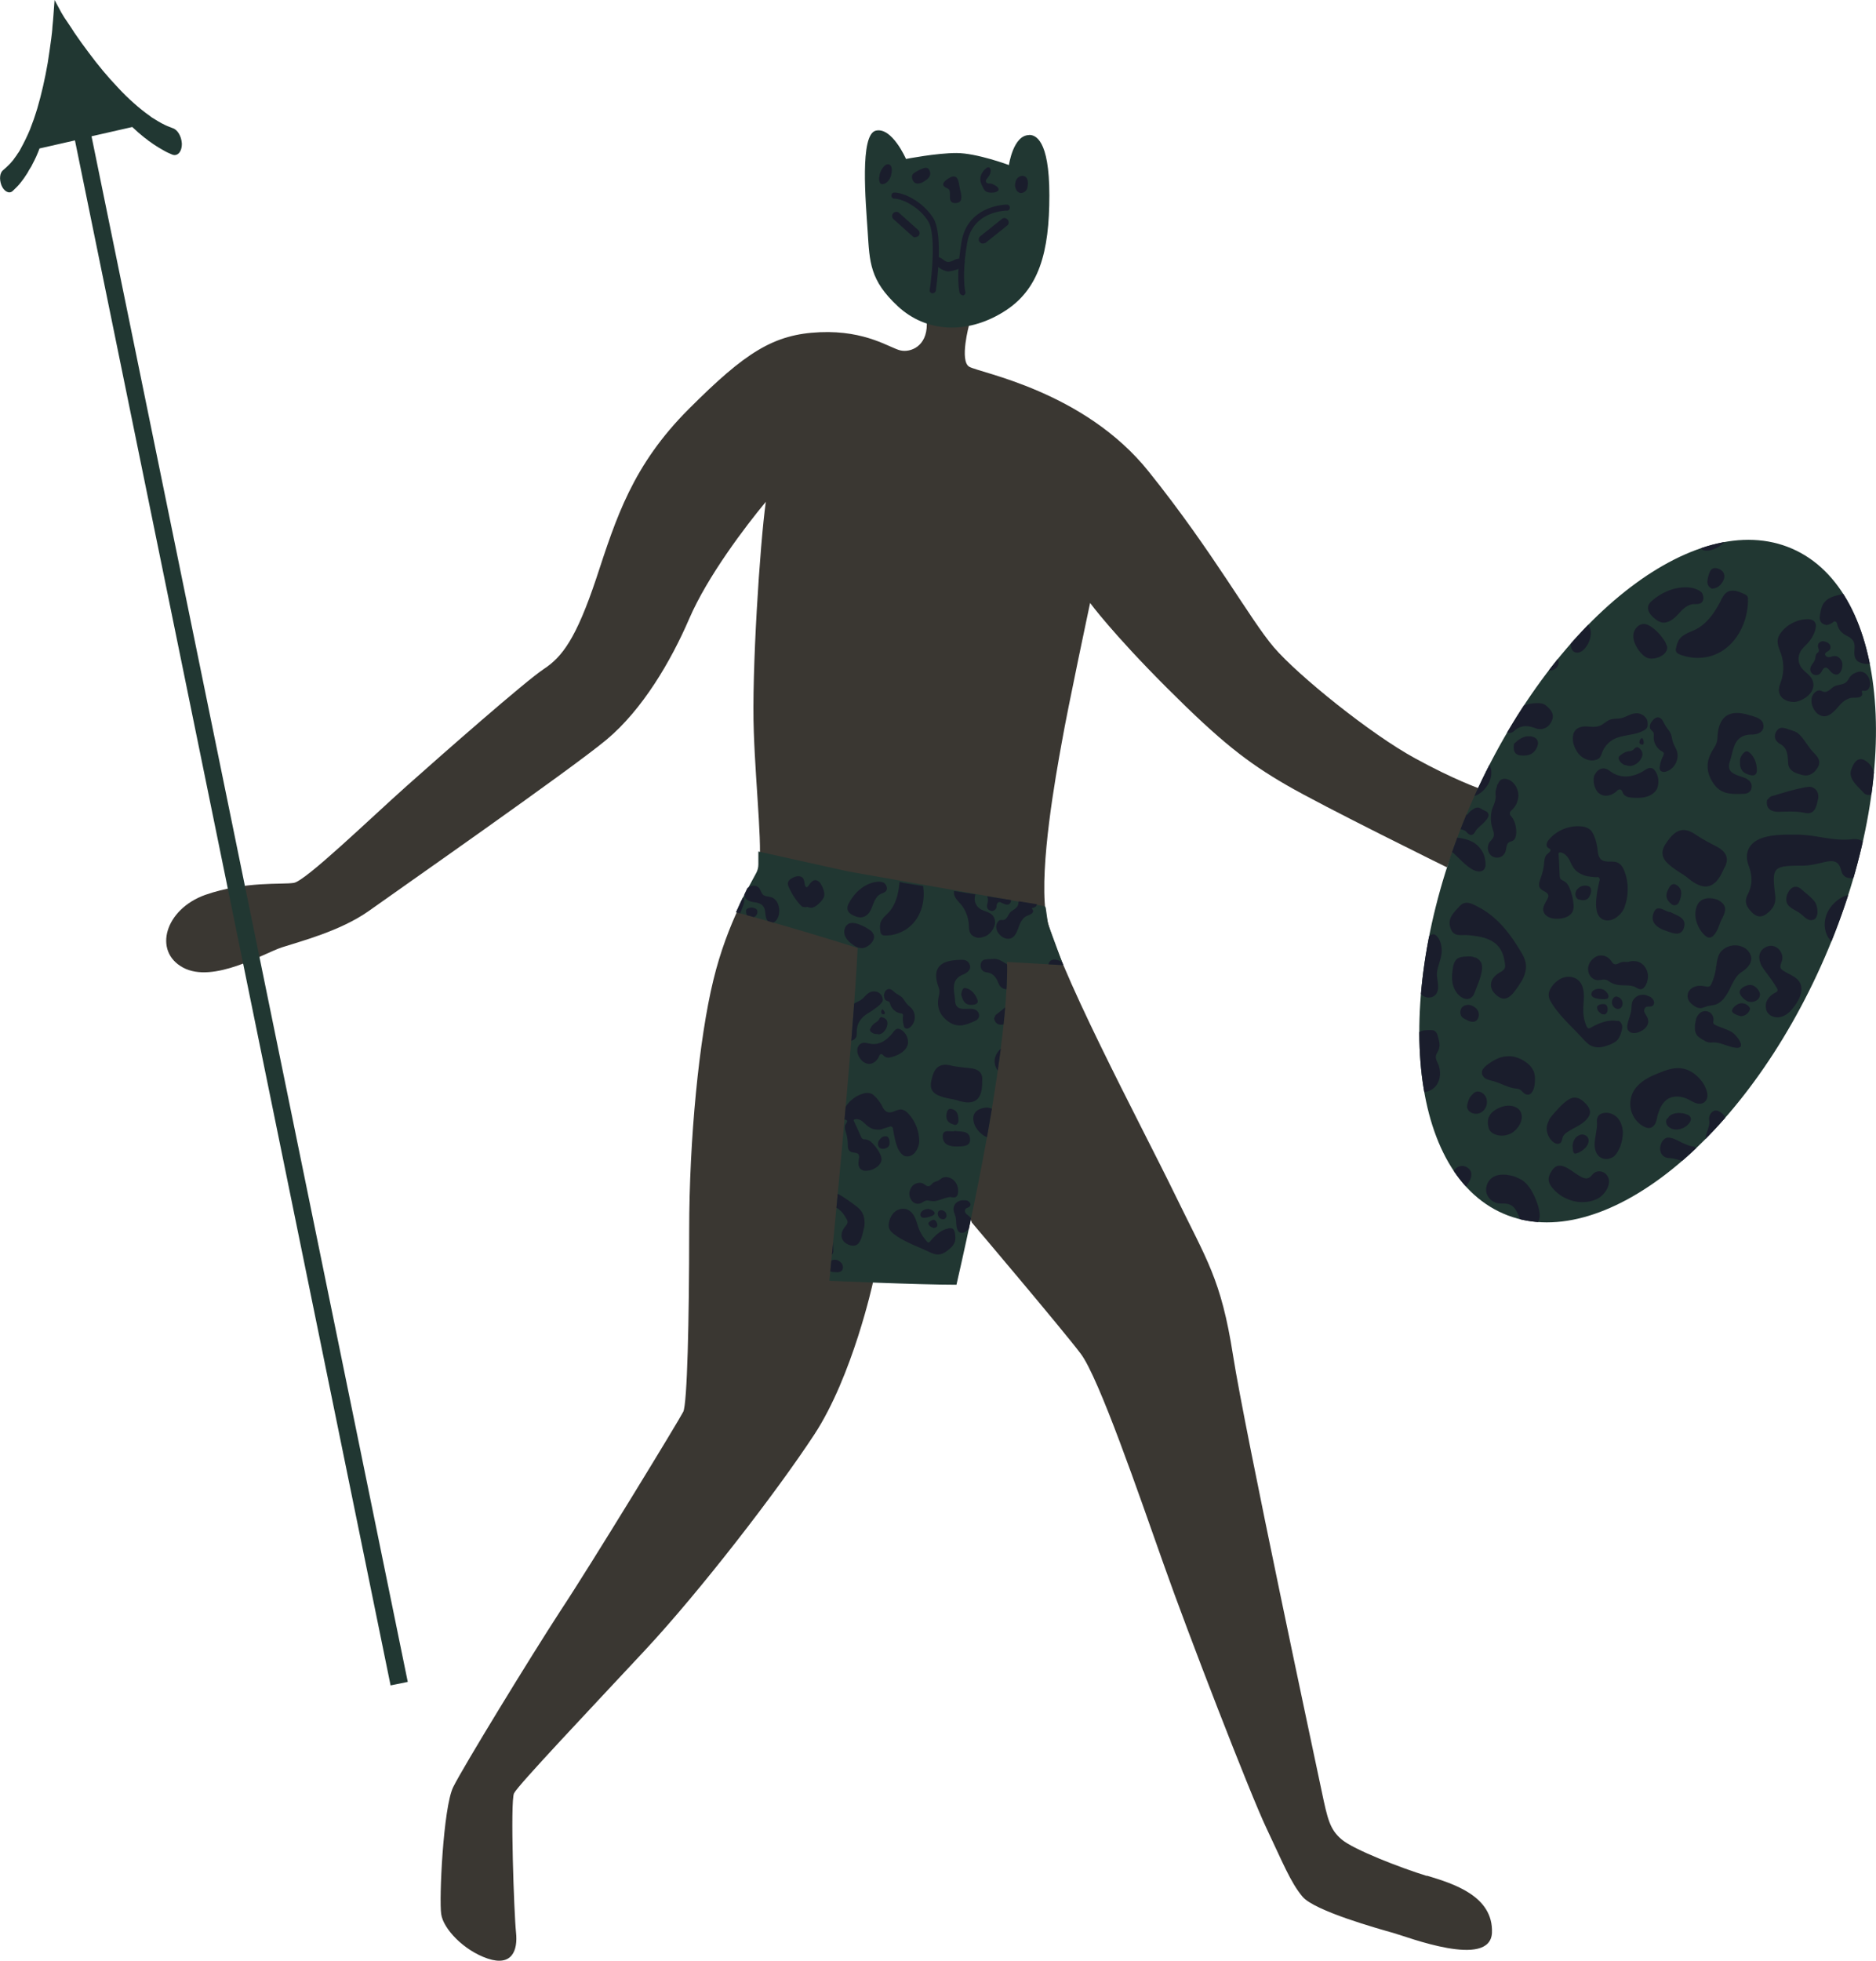 <?xml version="1.0" encoding="UTF-8"?> <svg xmlns="http://www.w3.org/2000/svg" id="_Слой_1" data-name="Слой 1" viewBox="0 0 123.39 128.93"><defs><clipPath id="clippath"><path d="M117.87 36.07c-6.42-2.79-15.88 4.73-21.13 16.8s-4.29 24.12 2.13 26.91 15.88-4.73 21.13-16.8 4.29-24.12-2.13-26.91" class="cls-2"></path></clipPath><clipPath id="clippath-1"><path d="M48.41 59.97s3.37.89 8 2.35c-.26 5.83-1.86 21.88-1.86 21.88s5.83.26 8.36.26c3.71-16.18 3.32-21.22 3.32-21.22l3.7.21-1.31-3.94-9.15-1.46-9.15-2.12-1.07 2.25z" class="cls-2"></path></clipPath><style>.cls-2{fill:none}.cls-2,.cls-4,.cls-5{stroke-width:0}.cls-4{fill:#1a1d2c}.cls-5{fill:#213732}</style></defs><path d="M93.83 123.32c-1.72-.53-4.78-1.72-5.57-2.38s-.94-1.33-1.33-3.19-5.04-23.6-5.83-28.65c-.79-5.04-1.72-6.24-3.84-10.61s-8.1-15.52-8.49-18.56c-.39-3.06.66-8.89 1.07-11.14.39-2.25 1.86-9.15 1.86-9.15s1.46 1.99 5.04 5.57 5.31 4.91 7.82 6.37 10.61 5.44 10.61 5.44l1.41-3.5-.03-.02.76-1.66s-1.69-.59-4.24-1.99c-2.92-1.59-7.69-5.44-9.28-7.29-1.59-1.86-3.97-6.24-8.23-11.55-4.24-5.31-11.14-6.5-11.81-6.9-.66-.39 0-2.79 0-2.79l-.38-.21-2.46-.33.05.54c0 1.46-1.07 1.86-1.72 1.72-.66-.13-2.25-1.33-5.31-1.2s-4.91 1.33-8.62 5.04-4.78 7.16-6.09 11.14c-1.33 3.98-2.25 5.17-3.45 5.96s-6.64 5.57-9.02 7.69-6.64 6.24-7.42 6.37c-.79.13-3.19-.13-5.83.79-2.64.94-3.45 3.71-1.46 4.78s5.31-.94 6.5-1.33c1.2-.39 3.84-1.07 5.7-2.38 1.86-1.33 13.26-9.28 15.65-11.27 2.38-1.99 4.24-5.17 5.44-7.95 1.2-2.79 3.71-6.09 5.04-7.69-.39 2.79-.94 11.27-.79 15.13.13 3.84.66 8.36.26 9.15-.39.79-1.99 3.32-2.92 7.16-.94 3.84-1.59 10.48-1.59 16.44s-.13 11.4-.39 11.94c-.26.53-6.09 10.09-8.1 13.12-1.99 3.06-6.37 10.22-7.03 11.55s-.94 7.42-.79 8.36c.13.94 1.46 2.38 3.06 2.92 1.59.53 1.99-.53 1.86-1.72-.13-1.2-.39-8.62-.13-9.15s5.04-5.57 8.62-9.41 8.62-10.35 11.14-14.19c2.51-3.84 3.84-9.95 3.84-9.95l1.53-18.46 4.98 14.49s5.96 7.03 7.16 8.62 3.84 9.28 5.44 13.8c1.59 4.52 5.7 15.13 6.77 17.38s1.59 3.58 2.38 4.52 5.04 2.12 5.96 2.38c.94.26 6.37 2.38 6.5 0 .1-2.43-2.55-3.24-4.27-3.76" style="stroke-width:0;fill:#3a3732"></path><path d="M48.41 59.97s3.37.89 8 2.35c-.26 5.83-1.86 21.88-1.86 21.88s5.83.26 8.36.26c3.71-16.18 3.32-21.22 3.32-21.22l3.7.21-1-2.71-.15-1.07s-.05-.1-.1-.1l-12.89-2.28-5.91-1.31v.85c0 .2-.05.38-.13.54l-1.02 1.89-.31.71ZM67.69 8.87c.39 0 1.33.26 1.33 3.97s-.66 6.24-3.06 7.69c-2.38 1.46-5.04 1.33-6.9-.39s-1.86-2.92-1.99-4.91-.53-6.37.53-6.64c1.07-.26 1.99 1.86 1.99 1.86s1.99-.39 3.32-.39 3.45.79 3.45.79.28-1.97 1.33-1.97" class="cls-5"></path><path d="M63.32 19.41c-.08 0-.16-.07-.2-.15-.02-.05-.26-1.13.13-3.4.43-2.4 2.96-2.41 2.97-2.41.12 0 .2.08.2.2s-.08.2-.2.2c-.1 0-2.23.03-2.6 2.09-.38 2.17-.13 3.22-.13 3.24.03.1-.03.21-.15.25 0-.02-.02 0-.03 0M61.34 19.28h-.03a.19.19 0 0 1-.16-.23c.15-.97.41-3.7-.1-4.5-.62-1-1.76-1.49-2.22-1.49-.11 0-.2-.08-.2-.2s.08-.2.2-.2c.62 0 1.87.59 2.56 1.69.69 1.12.18 4.63.16 4.78-.03.07-.12.15-.21.15" class="cls-4"></path><path d="M117.87 36.07c-6.42-2.79-15.88 4.73-21.13 16.8s-4.29 24.12 2.13 26.91 15.88-4.73 21.13-16.8 4.29-24.12-2.13-26.91M.2 11.19c.16-.13.31-.28.46-.43l.2-.23.18-.25c.07-.08.11-.18.18-.26l.08-.13s.05-.1.08-.15c.21-.38.41-.79.59-1.22.08-.21.16-.44.25-.67.08-.23.15-.46.23-.71.28-.95.51-1.97.69-3.01.08-.53.16-1.05.23-1.59.03-.26.07-.54.08-.8.03-.26.05-.54.07-.8L3.59 0l.44.82c.13.23.28.46.43.67.15.23.3.44.44.67.3.44.61.87.92 1.28.62.84 1.28 1.63 1.95 2.33.33.36.67.69 1.02 1s.69.59 1.05.84c.05.03.08.07.13.1l.13.08.26.16.26.15.26.13c.16.08.33.13.49.2.31.1.56.53.59.99.02.54-.28.89-.64.74-.2-.08-.41-.18-.61-.3l-.31-.18-.31-.2c-.1-.07-.2-.15-.3-.21l-.15-.12s-.1-.08-.15-.11c-.26-.21-.53-.44-.79-.69l-2.68.61 20.8 101.61-1.13.23L4.93 9.23l-2.33.53c-.13.35-.28.69-.46 1.02-.03.05-.05.11-.08.16l-.1.16c-.07.1-.11.21-.18.31l-.2.3-.21.28c-.16.21-.35.39-.54.57-.23.21-.58.02-.74-.39-.15-.41-.1-.82.12-.99" class="cls-5"></path><g style="clip-path:url(#clippath)"><path d="M97.37 49.79a1.2 1.2 0 0 0-1.03.11c-.3.2-.49.53-.79.72-.28.18-.61.25-.92.38-.41.2-.76.54-.92.97s-.16.92 0 1.33c.07.16.16.31.31.39s.36.03.44-.12c.08-.2-.1-.48.07-.62.13-.11.33-.02.49-.08.21-.08.23-.36.23-.59 0-.03 0-.08.02-.12.07-.13.26-.05.38.03.38.23.85.3 1.28.16.89-.26 1.59-1.56.85-2.32-.12-.11-.26-.2-.41-.26M105.05 57.65c.11 0 .2.11.16.23-.1.41-.3 1.33-.21 1.86.03.23.1.46.28.61.23.21.61.2.89.05s.56-.44.67-.74c.11-.31.2-.66.21-1 .03-.46-.03-.94-.2-1.36-.08-.23-.2-.46-.43-.58-.43-.21-1.07.15-1.28-.49-.03-.08-.03-.16-.05-.25-.03-.35-.1-.67-.23-1-.07-.16-.15-.33-.28-.44-.16-.13-.38-.2-.57-.21-.8-.08-1.64.26-2.15.89-.11.13-.2.35-.08.48.07.07.16.08.2.16.03.11-.12.2-.2.28-.2.16-.2.44-.23.69-.03.3-.1.57-.2.85-.08.23-.2.51-.05.71s.51.25.54.49c0 .08-.03.16-.07.23-.13.26-.33.53-.25.8.05.18.18.31.36.39.16.08.34.1.53.1.41 0 .87-.13 1.03-.49.07-.16.07-.33.05-.51q-.045-.465-.21-.9c-.08-.23-.2-.46-.41-.57-.07-.05-.16-.07-.21-.13-.07-.08-.08-.2-.08-.3-.02-.44-.03-.89-.07-1.33 0-.03 0-.07.02-.1s.07-.03.1-.03c.25.03.43.23.56.43.11.21.2.44.35.64.2.25.49.39.79.48.25.05.49.07.72.08M106.39 67.13s-.07-.02-.1-.02c-.57-.07-1.13.15-1.64.44-.05.03-.12.07-.18.05-.05-.02-.08-.08-.12-.13-.15-.36-.23-.76-.21-1.15 0-.33.05-.64.03-.97s-.1-.66-.34-.89c-.25-.23-.62-.3-.97-.2-.33.1-.61.33-.8.61-.11.16-.2.35-.2.54s.1.38.2.54c.53.85 1.31 1.53 1.99 2.27.21.23.43.48.71.57.33.12.67.05 1-.07.23-.08.46-.18.62-.35.16-.18.25-.46.3-.69.03-.15.03-.31-.07-.43-.02-.08-.11-.12-.21-.15M98.47 51.67c-.05.12-.08.25-.1.36-.02.15.02.3 0 .44-.02.21-.11.43-.2.64-.15.44-.15.92 0 1.36.05.16.11.33.08.49s-.18.28-.28.41c-.18.28-.13.69.13.89a.6.6 0 0 0 .53.1c.18-.05.33-.2.39-.38.07-.2.05-.46.21-.59.07-.05.15-.07.23-.1.28-.11.28-.53.26-.79-.03-.3-.13-.59-.31-.82-.05-.05-.1-.11-.1-.18-.02-.12.08-.21.18-.3.25-.25.38-.59.38-.94-.02-.34-.18-.69-.46-.9-.21-.15-.51-.23-.72-.07-.08.07-.13.15-.16.25-.02 0-.05.05-.07.11M100.71 42.62s-.02-.03-.02-.05c0-.05.03-.08.07-.11.16-.18.2-.44.3-.67.13-.31.35-.59.59-.84.23-.25.51-.49.51-.84s-.35-.62-.69-.62c-.34.02-.66.28-.77.59-.1.23-.1.51-.26.72-.18.25-.49.31-.76.46-.2.12-.36.3-.46.51-.08.21-.1.46 0 .67.11.25.34.41.43.67.08.28-.05.62.13.85.15.18.41.2.64.15s.44-.16.67-.18c.16 0 .33.03.49.08.16.03.33.08.49.05.2-.03.39-.18.43-.39a.5.5 0 0 0-.21-.54c-.16-.11-.36-.11-.56-.13-.34-.03-.72-.1-.99-.35zM118.48 65.14a.88.88 0 0 0-.16-.64c-.25-.33-.69-.46-1.03-.69a.6.6 0 0 1-.15-.13c-.1-.16.02-.36.07-.54.1-.39-.16-.84-.56-.94-.39-.1-.84.18-.92.57-.05.23.02.49.13.71.12.21.26.39.41.59.21.28.41.57.59.87.05.07.08.16.03.23-.02.03-.07.07-.11.08-.23.12-.44.3-.56.53-.11.23-.11.53.02.76.16.26.51.38.8.33.3-.05.58-.23.77-.46.3-.34.62-.8.67-1.26M112.88 63.5c-.02.08-.02.16-.03.25-.05.31-.15.62-.28.92-.03.05-.05.12-.1.15-.1.07-.23.05-.34.02-.25-.05-.49-.05-.72.05s-.41.31-.41.56c-.02.25.15.48.35.62.16.13.36.23.56.2.11-.02.23-.07.33-.1.2-.07.41-.07.61-.13.44-.16.71-.61.92-1.02.21-.43.41-.89.8-1.13.44-.28.85-.77.46-1.31-.18-.26-.51-.41-.84-.43-.41-.02-.84.16-1.07.51-.15.26-.2.56-.23.85M105.36 38.48s.02.02.03.02c.13.07.23.18.38.21.11.03.23.02.34-.02.28-.08.71-.23.89-.49.2-.26.2-.74.13-1.05-.03-.16-.08-.33-.23-.41-.25-.15-.54.02-.77.18-.05.03-.12.07-.16.03-.05-.03-.05-.08-.05-.13 0-.21.11-.44.07-.66-.08-.3-.46-.39-.77-.36-.18.02-.36.07-.46.2-.08.11-.1.28-.08.43.02.54.13 1.08.31 1.59.03.12.08.21.16.3.05.08.13.12.21.16M107.16 63.22s-.08.02-.13.02c-.13 0-.25-.02-.38.02-.15.03-.3.16-.44.13-.15-.03-.21-.2-.31-.31a.8.8 0 0 0-.76-.25c-.26.07-.49.28-.61.53-.1.21-.1.48 0 .69s.31.38.56.39c.16 0 .35-.07.51-.03.15.03.28.15.41.21.3.16.62.15.95.16.16 0 .33.02.49.07s.33.21.51.18c.21-.05.35-.36.39-.54.07-.25.05-.54-.07-.77-.13-.3-.44-.53-.77-.53-.12-.02-.23 0-.36.03M97.7 56.9c.03-.26-.05-.59-.13-.77-.13-.3-.36-.56-.64-.74-.28-.16-.59-.25-.92-.3-.16-.02-.34-.03-.48-.13-.12-.08-.2-.21-.28-.35-.08-.13-.18-.26-.28-.38-.08-.1-.18-.2-.31-.21-.12-.02-.25.05-.33.13-.18.18-.2.48-.11.71.08.23.26.43.48.57.2.15.43.28.62.43.54.39.94.97 1.53 1.3.13.07.28.13.43.13.28 0 .39-.16.43-.39M119.17 45.42a.82.82 0 0 0-.03-.84c-.18-.28-.49-.44-.67-.71a.97.97 0 0 1-.08-.97c.13-.28.38-.46.57-.69s.35-.49.43-.79c.05-.18.08-.38-.03-.53-.11-.16-.36-.2-.56-.18-.61.03-1.2.33-1.59.79-.13.16-.26.35-.28.56-.05.31.11.62.21.92.2.57.2 1.2.02 1.76-.08.23-.18.48-.15.72.03.23.18.43.38.54s.43.15.64.15c.43-.05.94-.35 1.15-.74M120.58 40.88c.1-.07.23 0 .25.12.05.25.18.48.39.64.23.18.56.26.69.53.18.35-.07.82.16 1.17.13.2.36.26.59.3.31.03.79-.03.89-.39.1-.38.05-.8-.11-1.15-.2-.41-.58-.72-1-.87-.07-.02-.15-.05-.16-.12-.02-.03 0-.07.02-.1.08-.25.21-.48.31-.72.1-.25.16-.51.08-.76-.11-.3-.43-.48-.74-.53s-.64.03-.95.1c-.34.08-.72.18-.97.46-.2.21-.26.51-.31.79-.05.25-.07.53.2.67.07.03.15.07.23.07.16-.03.31-.1.44-.2M92.86 68.72c-.08.23-.13.48-.1.72.03.2.11.38.08.57-.03.25-.23.43-.35.66-.15.28-.15.66.07.89.16.18.43.23.67.25.28.02.57 0 .84-.13.64-.3.77-1.1.53-1.71-.07-.16-.18-.35-.16-.53.02-.16.15-.31.2-.48.1-.28 0-.59-.08-.87a.5.5 0 0 0-.18-.3c-.08-.07-.2-.07-.31-.07-.25 0-.51 0-.72.13-.2.13-.3.34-.38.56-.03.1-.07.2-.1.3M105.23 49.79c.07-.1.1-.21.15-.33.15-.38.44-.71.82-.89.33-.16.72-.21 1.08-.28.25-.05.49-.1.72-.21.1-.05.25-.12.3-.2.07-.08.08-.21.07-.33 0-.15-.05-.3-.15-.39-.16-.2-.43-.3-.69-.26-.31.03-.59.25-.9.31-.21.05-.44.02-.66.08-.3.08-.51.35-.8.44-.25.08-.51.05-.76.03s-.53.02-.72.18c-.26.21-.28.61-.2.94.08.31.25.61.48.82.25.21.57.33.89.28.1-.02.2-.05.26-.1.08-.03.1-.07.11-.1M111.5 67.28c-.02.08-.02.18-.02.26 0 .12 0 .25.05.35.08.25.33.39.56.51.1.07.21.12.33.13.1.02.2 0 .3 0 .49 0 .95.3 1.45.35.77.08.03-.85-.25-1.02-.33-.2-.72-.3-1.07-.46-.07-.03-.13-.07-.15-.13-.03-.07 0-.13 0-.2a.57.57 0 0 0-.21-.49.56.56 0 0 0-.53-.07c-.18.07-.31.25-.39.43-.03.11-.05.23-.07.34M104.47 42.28c.1-.2.15-.41.16-.61a.9.9 0 0 0-.28-.72c-.18-.16-.44-.23-.56-.44-.11-.21-.03-.49-.13-.71-.1-.23-.38-.35-.62-.35-.2 0-.38.07-.53.2-.13.13-.21.33-.18.53.05.26.3.44.53.59s.49.3.58.56c.07.18.03.36-.02.54s-.1.36-.1.54.08.38.25.46c.15.07.34.03.48-.07.18-.13.31-.31.43-.53M93.74 87.4c.12-.07.23-.13.35-.21.33-.25.59-.57.72-.97.07-.18.1-.35.08-.54-.03-.2-.1-.38-.18-.56-.13-.3-.26-.62-.21-.95.07-.38.41-.67.48-1.05.05-.3-.08-.59-.3-.8-.21-.21-.48-.35-.76-.44-.15-.05-.3-.08-.44-.07-.25.03-.43.23-.57.41-.11.13-.23.26-.26.43-.03.13 0 .28.03.43.13.43.35.82.48 1.23.1.3.15.61.03.89-.15.38-.54.61-.84.89-.21.21-.39.49-.46.79-.05.21-.03.44.1.61.18.23.53.25.82.2.33-.02.64-.12.94-.26M104.88 50.94c-.07.16-.07.36-.05.53.05.31.2.64.48.77.33.16.74.03 1-.21.07-.07.15-.15.25-.13.11.02.16.18.21.28.11.2.38.25.61.26.3.02.59.02.87-.05.33-.08.66-.3.77-.62.1-.33.07-.72-.11-1.02-.08-.13-.18-.25-.33-.26-.15-.02-.28.07-.41.15-.31.2-.66.35-1.02.39-.36.05-.74-.02-1.05-.2-.2-.12-.36-.28-.57-.31-.23-.03-.46.11-.57.31-.03.02-.05.07-.07.11M122.49 45.4s.1.02.13.02c.05 0 .11-.02.16-.03.1-.05.16-.15.2-.26.05-.23 0-.48-.12-.67-.16-.26-.46-.38-.74-.26-.16.05-.34.16-.44.3-.1.13-.16.3-.31.39-.21.13-.48.12-.71.23-.2.1-.36.33-.57.36-.26.05-.35-.21-.64-.02-.77.51.07 2.15.99 1.46.51-.38.62-.82 1.23-1.02.2-.07.61.03.76-.15.05-.05.07-.12.05-.18-.02-.05-.03-.1 0-.15 0-.02.02-.02.02-.02M96.49 53.56c-.21-.1-.46-.2-.69-.1-.13.07-.23.18-.28.33-.07.18-.08.41.07.56.2.2.56.11.79.28.13.1.21.26.38.26.08 0 .15-.05.2-.11.05-.07.08-.13.13-.2.16-.26 1.12-.84.72-1.2-.1-.08-.23-.11-.34-.18a.6.6 0 0 0-.26-.11c-.08 0-.15.02-.21.05-.2.1-.38.25-.49.43M108.33 65.44a.9.9 0 0 0-.43-.03c-.23.05-.44.21-.53.43-.07.18-.05.39-.08.59-.05.33-.2.62-.25.95-.02.13-.02.28.07.38.12.16.36.18.57.13.44-.12.9-.51.67-1-.05-.11-.13-.21-.18-.33-.05-.11-.03-.26.07-.34.11-.08.3-.02.43-.08.1-.05.15-.2.11-.31-.03-.12-.11-.2-.21-.28-.08-.03-.16-.08-.25-.1M108.56 47.57c-.05.13-.07.3.02.39.05.07.13.12.16.18.05.08.03.2.03.3-.02.38.2.76.53.95.05.03.11.07.13.11.02.07-.02.11-.03.18-.11.21-.2.46-.23.71-.02.08-.02.18.03.25.08.11.25.13.39.08.54-.16.87-.79.71-1.33-.07-.21-.2-.39-.26-.59-.07-.18-.07-.38-.15-.56-.1-.23-.28-.39-.39-.61-.1-.16-.16-.36-.33-.44a.31.31 0 0 0-.31.03c-.1.05-.16.15-.23.23-.03.05-.05.08-.07.12" class="cls-4"></path><path d="M119.6 42.34s-.03.08-.03.12c0 .13.1.26.05.38-.03.05-.1.08-.13.13-.08.1-.08.25-.11.38-.07.21-.28.38-.31.61-.02.16.08.33.23.39.15.07.35.02.44-.1.07-.07.1-.16.15-.23.05-.08.13-.15.23-.13.07.02.11.07.16.11.1.12.2.25.34.31.44.21.62-.46.54-.77-.07-.23-.28-.43-.51-.41-.11 0-.23.07-.36.07-.12 0-.26-.08-.25-.2.02-.13.18-.16.28-.26s.1-.25.03-.36a.48.48 0 0 0-.33-.2c-.16-.07-.36.02-.43.16M115.13 65.87h.1c.44-.05.69-.43.41-.79-.1-.15-.25-.28-.41-.31-.18-.05-.36.02-.53.1-.13.08-.28.2-.28.36 0 .1.07.18.11.26.15.18.36.36.59.38M106.93 50.3c.11.03.23.07.34.05a.85.85 0 0 0 .39-.16c.23-.18.46-.49.33-.79-.03-.08-.1-.15-.16-.21-.05-.03-.1-.07-.15-.07s-.11.03-.15.07c-.05.03-.08.08-.13.12-.12.08-.25.07-.38.1-.18.05-.33.15-.46.26-.03.02-.07.05-.08.08-.03.05-.02.11 0 .18.07.16.2.28.35.35.02 0 .05.02.1.03M91.02 70.47s-.1-.03-.15-.05c-.15-.03-.33.03-.38.16-.03.1-.02.2.05.28.05.08.13.15.21.21.21.18.43.36.57.61.05.08.1.16.2.2.07.02.13-.02.18-.05.16-.12.39-.38.26-.59-.05-.08-.12-.13-.18-.18-.16-.13-.35-.28-.51-.41-.08-.07-.16-.13-.26-.18M102.65 41.21l-.1-.07a.9.9 0 0 0-.31-.08c-.08 0-.16 0-.21.05-.03.03-.05.07-.07.12-.05.13-.07.28-.05.43 0 .05.02.08.03.11.03.05.08.08.13.1.12.05.25.07.38.03.23-.05.43-.28.33-.53a.34.34 0 0 0-.13-.16M105.46 65.06a.74.74 0 0 0-.51-.02c-.08.03-.15.07-.21.13a.33.33 0 0 0-.07.23c.03.13.18.2.31.23.2.05.41.07.61.05.41-.03.12-.49-.08-.59 0-.02-.03-.02-.05-.03M114.49 66.8c.28.02.59-.23.61-.49 0-.03-.02-.07-.03-.08a.6.6 0 0 0-.87-.15c-.02.02-.05.03-.07.05-.3.28-.28.43.1.59.08.03.18.07.26.08M106.06 65.7s-.02.05-.02.07c-.03.11-.02.25.05.36.07.1.16.18.3.2.28.02.39-.3.3-.53a.44.44 0 0 0-.25-.25c-.07-.03-.15-.05-.21-.02-.08.03-.13.1-.16.16M92.1 67.89c.07.02.15.03.21.02.15-.05.21-.2.2-.35a.27.27 0 0 0-.1-.15c-.07-.03-.15-.03-.23-.03-.07 0-.13-.02-.2-.03-.03-.02-.08-.02-.12-.02-.07.02-.1.1-.1.16 0 .18.13.33.3.39.02-.02.03 0 .03 0M101.97 42.1s-.03-.02-.03-.03c-.12-.07-.26-.07-.41-.05-.03 0-.08.02-.12.03-.03.02-.05.05-.05.08-.03.08-.05.15-.05.23s.03.16.1.21c.1.07.23.05.35.02.11-.03.31-.08.35-.2.02-.11-.05-.23-.13-.3M105.37 66.67s.1.02.15.02c.21-.03.25-.31.2-.48a.5.5 0 0 0-.08-.15c-.07-.05-.15-.05-.23-.05s-.15.02-.23.05c-.03.02-.07.03-.1.07-.05.05-.03.13-.02.2.03.13.13.23.25.3 0 .03.03.03.07.05M103.99 58.28c-.07.02-.11.05-.16.1-.1.08-.18.18-.2.31-.03.11 0 .26.08.35.05.07.13.1.21.11.12.03.25.05.38 0a.42.42 0 0 0 .26-.26c.07-.13.12-.28.08-.43 0-.05-.02-.08-.05-.12-.03-.05-.1-.08-.16-.1a.83.83 0 0 0-.44.03M102.52 42.34s-.02 0 0 0c-.03.03-.03.05-.05.07-.02.07-.02.15-.02.21 0 .02 0 .03.02.05s.03.02.05.03c.05.02.1.02.15.02.15-.03.18-.21.15-.35 0-.02-.02-.05-.03-.05-.02-.02-.05-.02-.07-.02-.05 0-.1.02-.15.02-.03 0-.05 0-.05.02M108.03 48.54c-.08-.1-.39.36-.03.41.18.03.11-.31.03-.41M95.31 47.47c.46-.33.87-.59 1.36-.85.35-.18.66-.43.64-.85-.02-.8-1.22-1.54-1.95-1.49-.38.03-.82.39-.61.8.18.35.92.41.82.9-.08.44-.77.43-.99.8-.28.56.28.74.72.69M122.8 56.96c.39-.99-.05-1.91-.97-1.79-1.25.15-2.41-.3-3.63-.3-.71 0-1.41-.02-2.1.16-1 .25-1.43.99-1.08 1.89.25.69.25 1.26-.07 1.89-.25.48-.07.82.28 1.17.3.3.59.36.94.11.43-.3.66-.69.59-1.23-.23-1.87-.15-1.95 1.79-1.95.43 0 .87-.1 1.3-.2.56-.13 1.07-.25 1.25.51.13.51.49.54.92.51.44-.07.66-.36.79-.77M91.26 40.42c-.3-.1-.69-.2-.97.07-.31.3-.16.64.05.97.33.51.48 1.07.31 1.69-.1.38-.05.69.38.87.39.16.66.1.97-.18 1.25-1.13.95-2.71-.74-3.42M100.1 64.47c.43-.8.28-1.31 0-1.79-.72-1.22-1.54-2.35-2.84-3.04-.44-.23-.89-.51-1.3-.02-.35.39-.77.76-.56 1.38.21.64.69.43 1.18.48 1.05.1 2.14.3 2.37 1.66.05.33.15.54-.25.76-.67.35-.87.99-.31 1.49.66.62 1.08 0 1.46-.53.13-.21.28-.44.25-.39M119.68 36.63c1.38.53 3.25.08 4.21-1.05.41-.49.62-1.12.26-1.71-.43-.71-1.02 0-1.54-.08-.64-.1-.84.3-.74.9.05.31.03.64-.38.71-.49.08-.99.07-1.31-.39-.3-.41-.41-1.1-1.08-.95-.53.12-.39.71-.46 1.12-.13.87.54 1.13 1.05 1.46M110.22 42.74s0 .05.02.07c.03.12.16.18.28.23.66.25 1.4.28 2.07.07 1.54-.49 2.4-2.17 2.38-3.71 0-.08 0-.15-.05-.21-.05-.07-.12-.1-.18-.13-.18-.08-.36-.16-.56-.21-.2-.03-.41-.03-.57.07-.21.13-.33.36-.44.59-.39.76-.9 1.51-1.68 1.89-.34.16-.74.28-.99.57-.15.18-.21.41-.26.64-.02.03-.02.1-.02.15M91.31 38.68c.3.33.71.56 1.15.67.53.13 1.1.11 1.63-.03.43-.12.87-.31 1.05-.74.21-.53.25-1.08.26-1.64 0-.18 0-.39-.11-.54-.11-.16-.34-.23-.54-.25-.23-.03-.49 0-.62.2-.18.25 0 .61-.05.9-.07.31-.38.51-.69.57-.15.03-.33.03-.46-.03-.15-.07-.23-.25-.18-.39.03-.1.13-.15.2-.21.16-.15.28-.33.33-.54s0-.44-.15-.61a.76.76 0 0 0-.64-.26c-.25.02-.46.11-.66.26-.16.13-.33.35-.3.56.02.23.21.46.11.66s-.36.21-.53.35c-.12.1-.16.26-.15.43.02.15.08.3.18.43.05.08.1.15.16.23M109.07 73.19c.05-.15.1-.31.18-.44.11-.21.28-.41.49-.53.23-.12.49-.15.74-.12s.49.13.71.25c.18.1.36.2.57.21.26.02.48-.16.53-.41.05-.28-.07-.57-.2-.82-.33-.57-.89-1.03-1.54-1.1-.46-.05-.92.1-1.36.28-.34.13-.69.28-1 .48s-.59.46-.76.77c-.21.39-.26.87-.13 1.3s.43.8.82 1c.13.07.3.13.44.08.13-.03.25-.15.31-.28.07-.13.1-.28.13-.41.02-.1.03-.18.07-.26M113.39 57.1c.39-.64.16-1.12-.51-1.46-.48-.25-.94-.49-1.38-.79-.94-.64-1.48-.08-1.94.62-.51.76-.02 1.23.56 1.64.28.21.61.38.87.59 1.08.92 1.84.76 2.4-.61M115.13 47.04c-1.36-.46-2.12.02-2.17 1.49-.02.41-.23.62-.39.92-.39.72-.33 1.41.16 2.1s1.2.66 1.91.64c.28 0 .54-.11.57-.43.03-.3-.16-.49-.43-.61-.51-.21-1.28-.28-1-1.1.25-.72.21-1.76 1.45-1.76.33 0 .77-.13.76-.57-.02-.48-.49-.56-.85-.69M99.71 77.38c-.2-.08-.41-.11-.62-.15-.33-.03-.69 0-.95.2-.3.21-.44.61-.38.95.08.36.38.64.74.72.26.05.56-.02.82.1.23.1.38.31.48.54.12.23.18.46.33.66.1.13.25.25.41.28.15.03.31-.02.43-.11.48-.36.28-1.07.11-1.54-.2-.54-.48-1.1-.94-1.43-.13-.08-.28-.15-.43-.21M102.96 78.76c.39.2.85.3 1.3.26.33-.02.64-.11.92-.28.46-.3.92-1.05.46-1.54-.2-.21-.54-.26-.77-.1-.15.1-.23.28-.41.35-.15.05-.31 0-.46-.08-.34-.18-.64-.44-.99-.62-.2-.1-.43-.16-.62-.08-.16.07-.28.21-.36.36-.12.18-.2.39-.16.61.02.15.12.3.2.41.25.31.56.56.9.72M91.48 46.58c-.95-.31-1.15.28-1.13.95.02.69.15 1.35-.79 1.51-.31.05-.38.35-.31.62.1.46.46.64.87.67.74.07 1.12-.43 1.38-1.03.34-.79.89-1.56.39-2.48-.08-.11-.3-.18-.41-.25M98.23 71.07s.02 0 .03.02c.46.13.89.39 1.36.46.12.02.23.02.33.07.16.08.26.28.44.33.33.1.48-.3.53-.54.05-.31.07-.64-.03-.94-.02-.07-.05-.11-.08-.16-.13-.25-.36-.44-.61-.59-.31-.18-.66-.3-1-.28-.53 0-1.03.28-1.45.62-.13.12-.28.25-.28.43-.02.18.12.35.28.44.15.07.31.1.48.15M97.51 34.58c-.69.59-.92 2.32-.39 2.97.1.13.28.25.43.26.26.03.41-.2.36-.43-.16-.77.43-.92.89-1.25s.87-.89.31-1.45c-.46-.44-1.07-.66-1.59-.11M93.12 63.01c-.08.23-.07.48-.05.71.02.36.03.74.13 1.08.08.3.21.59.49.72.15.07.33.08.48.03.25-.08.38-.28.41-.53s-.02-.49-.05-.74c-.02-.1-.02-.18-.02-.28.02-.36.18-.71.26-1.07.1-.39.07-.84-.13-1.2-.05-.08-.1-.16-.18-.23s-.18-.1-.26-.07c-.13.03-.21.13-.28.25-.11.2-.2.41-.31.59-.15.23-.38.43-.48.67 0 .02 0 .03-.02.05M111.43 38.68s-.08-.02-.13-.03c-.92-.16-1.87.2-2.58.79-.13.11-.28.25-.31.41-.07.28.13.56.34.74.16.15.34.28.56.33.26.05.54-.08.76-.25.21-.16.38-.38.57-.57.2-.18.43-.35.71-.38.2-.02.44.03.59-.13.15-.18.11-.46-.02-.64-.13-.13-.31-.21-.49-.26M117.97 48.06c-.56-.18-.9-.39-1.15.05-.18.33-.05.61.25.79.51.28.51.74.54 1.25.02.54.51.69.94.8.44.11.77-.11 1-.48.26-.43 0-.74-.3-1.03-.48-.53-.76-1.23-1.28-1.38M101.89 73.64c-.05.1-.1.2-.13.31-.1.41.07.85.39 1.12.07.05.15.1.23.12s.18 0 .25-.05c.11-.1.11-.26.16-.39s.16-.23.28-.31c.26-.18.54-.31.82-.48.34-.21.85-.61.64-1.07-.05-.13-.15-.25-.25-.35s-.21-.21-.35-.28a.72.72 0 0 0-.43-.1c-.15.02-.3.1-.41.18-.26.18-.48.41-.69.64-.18.2-.38.41-.53.66M98.74 47.26c-.1.28-.05.51.15.72.21.23.49.28.69.08.46-.41.89-.38 1.43-.18.44.16.89-.05 1.07-.53.18-.44-.13-.76-.44-1-.53-.41-2.64.25-2.89.9M113.04 84.89c.2.21.44.26.72.18.3-.08.46-.33.38-.59-.18-.59.03-.97.44-1.38.33-.33.33-.82-.02-1.2-.33-.35-.74-.21-1.1-.03-.61.33-.92 2.53-.43 3.02M98.28 80.58c-.15-.02-.31-.02-.44-.07-.23-.08-.41-.26-.61-.43s-.44-.28-.69-.23c-.28.07-.46.39-.43.69s.2.56.39.77c.31.36.69.67 1.13.85.18.08.38.13.57.11.2-.02.39-.13.54-.28.35-.35.57-1.05.02-1.35-.16-.05-.33-.07-.49-.08M106.56 75.41s.02-.05.02-.07c.1-.3.16-.61.16-.92-.02-.35-.13-.69-.36-.94s-.61-.38-.94-.3c-.15.03-.28.11-.35.25-.08.15-.05.33-.05.49 0 .28-.07.54-.1.8-.05.26-.08.54-.03.8s.21.53.46.62c.25.1.53.05.76-.1.2-.16.33-.41.43-.66M116.23 52.58c-.13.66.38.8.79.79.58-.02 1.12-.05 1.69.07.66.15.77-.44.87-.92.1-.49-.26-.84-.66-.79-.8.12-1.59.38-2.38.61-.13.03-.21.16-.31.25" class="cls-4"></path><path d="M97.05 62.96s-.1-.03-.15-.05c-.2-.05-.39-.03-.59-.02-.18.02-.36.05-.49.16-.16.15-.23.38-.26.59-.05.33-.08.67-.02 1 .07.33.23.64.49.85q.18.15.39.18c.15.02.3-.03.39-.13.13-.1.16-.25.23-.41.13-.36.3-.72.38-1.1.02-.08.03-.16.05-.25.02-.18.02-.38-.08-.54a.83.83 0 0 0-.35-.3M120.96 62.14c.07-.02.11-.08.16-.16.05-.1.07-.21.08-.31.1-.64.35-1.25.69-1.79.15-.23.33-.49.25-.74-.07-.18-.28-.3-.48-.3s-.39.08-.56.18c-.56.33-.99.89-1.07 1.53-.05.38.03.77.23 1.1.13.18.44.57.69.49M116.89 32.36c.13-.28.23-.59.3-.92.02-.12.05-.25 0-.35-.05-.16-.21-.26-.36-.35-.18-.1-.39-.15-.57-.07-.18.1-.25.3-.34.48-.2.35-.51.61-.71.95-.18.35-.23.76-.13 1.13.03.08.07.18.15.23.1.07.21.05.31.02.69-.16 1.1-.59 1.36-1.13M107.51 79.93c-.16.38-.36.82-.15 1.31.16.39.44.71.89.62.43-.08.49-.48.39-.84-.11-.41-.07-.72.25-1.07.31-.35.66-.82.02-1.18-.69-.39-.92.1-1.12.62-.08.16-.16.31-.28.53M109.61 42.41a1.2 1.2 0 0 0-.13-.28c-.21-.33-.46-.61-.77-.85-.18-.13-.38-.26-.59-.26-.36 0-.66.36-.69.72s.15.72.36 1.02c.15.2.33.39.56.49.44.18 1.4-.16 1.3-.77a.1.1 0 0 1-.03-.07M112.98 59.15c-.61-.2-1.22-.13-1.41.53-.21.69.16 1.48.62 1.86.44.36.77-.36.92-.8.18-.53.77-1.12-.13-1.58M114.1 77.23c-.2.2-.39.38-.59.57-.07.07-.15.15-.18.23-.11.26.1.56.35.69.39.18.87.08 1.23-.18.56-.39 1.33-1.46.46-1.99-.13-.07-.28-.12-.41-.07-.08.03-.16.1-.23.15-.2.2-.41.39-.62.59M97.92 73.44c-.05.15-.07.31-.05.48.02.15.05.3.13.41s.21.2.35.25c.31.12.67.1.99-.05.51-.23 1-1.02.61-1.54-.16-.21-.46-.3-.72-.3-.3 0-.57.1-.84.25-.18.12-.35.25-.43.44-.02.03-.02.05-.03.07M92.51 76.51c-.07.15-.13.3-.16.44-.05.15-.08.31-.03.46s.16.28.31.34c.15.07.31.07.48.02.33-.08.59-.31.77-.57.15-.23.26-.49.34-.74.07-.2.16-.43.08-.64-.07-.18-.26-.26-.44-.35-.15-.05-.3-.11-.44-.07-.1.03-.18.1-.25.18-.28.26-.49.57-.66.92M118.71 60.31c.12.1.25.18.39.18.59.03.48-.89.28-1.18-.2-.28-.48-.49-.74-.71-.15-.13-.31-.3-.53-.3s-.39.16-.49.36c-.13.23-.18.51-.07.74.15.31.56.43.84.64.11.07.21.18.31.26M111.5 34.28c.1-.21.15-.43.1-.64-.02-.1-.07-.2-.16-.23-.08-.03-.16 0-.23.03-.35.15-.66.33-.97.53-.28.18-.54.39-.76.66-.08.12-.16.23-.2.36-.03.13 0 .3.1.39.13.13.33.13.51.1.44-.07.85-.28 1.18-.59.15-.15.31-.36.43-.61M113.37 75c.03-.71.53-1.49-.31-1.94-.38-.2-.71.23-.64.59.11.64-.74 1.41.2 1.89.51.26.69-.16.76-.54M110.65 75.13c-.21-.1-.43-.23-.66-.3-.13-.03-.26-.07-.39-.02-.18.07-.31.25-.36.43-.05.15-.07.31-.02.46.03.15.15.3.28.36.13.07.26.07.39.08.33.03.66.18.99.2.13.02.28 0 .39-.05.26-.11.56-.57.3-.82-.1-.1-.25-.1-.38-.13-.18-.05-.36-.13-.54-.21M121.78 50.56c-.26.61.38 1.1.82 1.58.26.28.87.02.82-.28-.08-.66-.05-1.43-.74-1.86-.34-.2-.67-.1-.9.56M109.87 59.97c-.41-.05-.89-.59-1.12.08-.21.61.25.94.79 1.13.46.16 1.02.43 1.22-.2.2-.66-.49-.79-.89-1.02M110.78 79.86c.23.05.74.49.94-.18.15-.51.08-1.13-.57-1.3-.44-.11-1-.25-1.23.41-.21.64.2.87.87 1.07M102.96 33.57c.05-.15.08-.28.12-.38.03-.11.05-.21.03-.33-.03-.23-.26-.39-.49-.41s-.46.1-.61.28c-.15.16-.25.39-.3.61-.05.16-.07.34-.05.51.03.16.12.34.25.44s.3.11.44.08c.3-.1.49-.46.61-.8M95.63 78.7s.08-.02.12-.05c.44-.31 1.56-1.43.72-1.92a.61.61 0 0 0-.76.13c-.12.13-.16.3-.2.46-.05.26-.07.53-.08.79 0 .15 0 .28.03.41.03.1.08.18.16.18M99.58 48.9c-.07.46.05.72.43.76.46.05.87-.05 1.08-.53.16-.35.03-.62-.33-.71-.53-.1-.89.21-1.18.48M109.64 73.54c-.05.1-.07.23-.03.33.07.21.3.35.53.38.26.03.54-.05.76-.21.18-.15.46-.44.23-.67-.08-.08-.2-.11-.31-.15-.2-.05-.41-.07-.62-.03-.16.03-.33.1-.44.23-.03.05-.07.1-.1.13M96.62 72.26c-.05.11-.08.23-.11.36-.02.1-.02.2.03.3.05.12.16.2.28.25.18.07.39.07.56-.02.33-.16.49-.56.39-.92a.65.65 0 0 0-.3-.39c-.11-.07-.25-.1-.36-.07-.1.03-.2.1-.26.18-.1.08-.18.2-.23.31M113.55 34.9c-.1.02-.18.05-.28.1-.41.21-.8.44-1.2.69-.1.07-.21.15-.21.26 0 .08.05.16.13.2.08.03.16.05.25.05.3 0 .59-.12.84-.28.18-.13.35-.28.51-.43.11-.11.31-.3.21-.46-.03-.1-.15-.13-.25-.13M109.91 81.87c-.07.16-.15.36-.13.54.02.31.44.23.67.25.33.02.61-.08.74-.41.25-.71-1.03-1.1-1.28-.38M114.46 49.85c-.05.44-.03.87.48 1.05.25.1.59.15.61-.21.02-.46-.15-.97-.53-1.25-.21-.16-.44.13-.56.41M112.6 38.7c.39-.02.64-.28.77-.59.13-.33-.03-.62-.35-.72-.48-.18-.59.23-.67.54-.08.3-.1.61.25.77M110.01 59.48c.13.08.35.02.44-.21.15-.36.25-.79-.15-1.07-.3-.21-.48.05-.59.3-.18.36-.15.67.3.99M119.27 32.56c-.07.35-.15.72.23.92.35.18.57-.13.71-.39.13-.28.15-.61-.18-.8-.33-.16-.57-.02-.76.28M96.11 66.31a.51.51 0 0 0 0 .48c.08.13.23.2.36.26.1.05.18.1.28.11.1.02.21.02.3-.03.18-.11.25-.36.2-.56a.6.6 0 0 0-.2-.31c-.13-.11-.3-.2-.48-.2s-.36.08-.46.23zM103.48 75.72c.02.08.1.15.18.11.11-.03.25-.08.26-.1.15-.08.26-.18.38-.3.2-.23.31-.61-.02-.79a.42.42 0 0 0-.38-.02c-.28.1-.43.38-.46.64-.02.11.02.3.03.44M121.37 66.18h.16c.44-.03.89-.21 1.23-.51.3-.25.67-.74.26-1.08-.2-.16-.49-.16-.74-.08-.54.16-1 .62-1.15 1.17-.05.16-.05.36.08.46.05.03.1.05.15.05M103.39 80.58c-.05.35.02.62.41.67s.84 0 1.02-.39c.2-.41-.2-.51-.48-.61-.39-.16-.76-.15-.95.33" class="cls-4"></path></g><g style="clip-path:url(#clippath-1)"><path d="M50.43 70.47c-.3.02-.57.15-.74.39-.16.23-.21.54-.36.77-.15.21-.39.36-.58.56-.25.26-.39.62-.39 1s.15.74.39 1c.1.1.21.18.35.2.13.02.28-.08.3-.21 0-.18-.21-.33-.13-.49.07-.13.25-.11.35-.21.13-.12.07-.35 0-.51-.02-.03-.02-.07-.02-.08.02-.11.18-.11.3-.08.35.07.72-.03 1-.26.57-.46.74-1.64-.05-1.99-.13-.07-.26-.08-.41-.08M58.53 74.06c.08-.03.18.03.2.11.05.35.18 1.08.39 1.45.1.16.21.31.39.38.23.08.51-.03.67-.23s.28-.49.28-.76a2.68 2.68 0 0 0-.69-1.77c-.13-.15-.3-.28-.48-.3-.38-.03-.76.43-1.12.02-.05-.05-.08-.11-.11-.16-.11-.25-.28-.48-.46-.67-.1-.1-.2-.21-.35-.25a.82.82 0 0 0-.49.02c-.62.18-1.15.69-1.35 1.3-.05.13-.05.31.08.38.07.03.15.02.2.07.07.08-.02.18-.07.26-.1.18-.02.39.03.57.07.23.1.46.11.69 0 .2 0 .44.18.54.16.1.46.03.54.21.03.07.03.13.02.2-.03.23-.08.49.05.67.08.11.23.18.38.18s.3-.03.43-.08c.3-.11.61-.36.62-.67 0-.13-.05-.26-.11-.39-.12-.23-.26-.43-.43-.61-.13-.15-.28-.28-.48-.31-.07-.02-.15 0-.2-.03-.08-.03-.12-.12-.15-.2l-.44-.97c-.02-.02-.02-.05-.02-.07.02-.03.05-.05.07-.05.18-.05.39.03.54.16s.28.28.46.38c.21.13.49.15.74.12.18-.07.36-.12.54-.18M62.37 80.76s-.05.02-.08.02c-.44.11-.8.46-1.1.82-.03.03-.07.08-.12.08s-.08-.03-.11-.07c-.21-.23-.39-.51-.51-.8-.1-.25-.15-.49-.26-.74-.1-.23-.28-.46-.53-.56-.26-.1-.56-.03-.77.13s-.36.43-.41.69c-.03.15-.05.31.02.46s.18.25.31.35c.66.49 1.43.76 2.17 1.1.23.11.46.23.71.23.28 0 .53-.16.74-.35.15-.11.28-.26.36-.44.07-.18.05-.41.02-.61-.02-.11-.07-.25-.16-.3a.6.6 0 0 0-.26-.02M51.83 71.55c0 .1.02.2.03.3.03.11.1.21.13.33.05.16.03.35.05.53.02.38.16.74.41 1.02.08.1.18.21.2.35.02.13-.05.26-.08.39-.05.26.12.56.36.62.15.03.31 0 .43-.08.12-.1.18-.25.18-.39 0-.18-.1-.36-.02-.51.03-.07.1-.1.15-.15.18-.16.05-.48-.03-.66-.12-.21-.28-.39-.48-.53a.5.5 0 0 1-.13-.11c-.05-.08 0-.18.03-.28.1-.26.11-.56 0-.82a.97.97 0 0 0-.61-.53c-.2-.05-.46-.02-.56.16-.03.07-.05.15-.05.23-.02.03-.02.08-.02.13M48.56 61.33s-.02-.02-.02-.03c-.02-.03 0-.07.02-.1.07-.18.02-.39.02-.59 0-.28.08-.54.2-.81.1-.25.23-.53.13-.77-.1-.26-.44-.36-.71-.26-.25.12-.41.39-.39.67 0 .2.08.41.02.61-.07.23-.28.38-.43.57-.11.15-.18.33-.2.51 0 .18.07.38.2.49.15.15.39.21.53.38.15.18.15.48.35.59.16.1.38.03.53-.08s.28-.25.46-.33c.11-.05.26-.07.39-.08.13-.02.26-.05.38-.11.15-.08.23-.25.21-.43a.45.45 0 0 0-.31-.35c-.15-.03-.31.02-.46.07-.28.08-.57.13-.84.03-.05.03-.07.02-.07.02M70.81 75.66a.71.71 0 0 0-.31-.43c-.28-.18-.66-.13-.99-.2-.05-.02-.1-.03-.15-.07-.11-.1-.1-.28-.11-.43-.03-.33-.38-.58-.69-.53s-.57.38-.51.71c.03.2.16.36.31.49s.33.21.49.31c.25.15.48.3.69.48.05.03.11.1.1.16 0 .03-.03.07-.07.1-.15.15-.25.35-.26.56-.02.21.07.43.23.56.2.15.49.13.71 0 .21-.13.36-.35.44-.57.1-.34.21-.79.11-1.15M66.13 76.1c.02.07.03.13.05.2.05.26.08.51.07.77 0 .05 0 .1-.03.13-.05.08-.16.1-.25.11-.2.03-.39.12-.53.26-.13.15-.21.36-.15.54.07.2.26.31.44.36.16.05.33.07.48-.02.08-.05.15-.12.21-.16.13-.1.3-.16.41-.28.28-.25.36-.66.38-1.03.03-.38.05-.79.26-1.08.25-.34.41-.82-.05-1.12-.21-.15-.51-.15-.76-.07-.31.1-.57.38-.64.69-.02.23.03.46.1.69M53.04 59.62h.03c.11.02.23.07.35.05.1-.02.18-.07.25-.11.2-.15.46-.39.53-.62.07-.26-.08-.61-.21-.82a.5.5 0 0 0-.3-.25c-.23-.05-.39.18-.53.38-.03.03-.07.08-.11.08-.03 0-.07-.05-.08-.08-.07-.16-.05-.36-.15-.51-.15-.2-.46-.15-.69-.03-.13.07-.25.15-.3.3-.03.12.02.25.07.35.18.39.41.77.71 1.1.07.07.13.15.21.16.08.02.16.02.23.02M61.76 77.59s-.07.03-.1.05c-.1.03-.2.07-.28.11-.1.08-.16.21-.3.23-.11.02-.21-.08-.33-.15-.2-.12-.44-.08-.64.05-.18.13-.28.36-.3.57 0 .2.07.39.2.53s.35.2.53.13c.13-.05.23-.15.38-.18.13-.02.25.02.38.03.26.03.51-.08.76-.16.13-.05.26-.08.39-.1s.31.07.43-.02c.15-.1.15-.38.13-.53a.94.94 0 0 0-.28-.56c-.2-.18-.49-.26-.74-.16-.05.03-.15.1-.23.15M52.81 75.69c-.05-.2-.21-.43-.33-.54-.18-.2-.43-.31-.69-.36s-.53-.02-.77.05c-.13.03-.26.08-.39.05-.11-.03-.21-.1-.31-.16-.1-.08-.21-.15-.33-.2-.1-.05-.2-.1-.3-.07-.1.02-.16.1-.21.2-.08.18-.02.41.13.56s.33.25.53.3.39.08.59.13c.53.13.99.44 1.53.51.11.02.25.02.36-.03.2-.08.23-.25.2-.43M65.44 60.69a.65.65 0 0 0-.28-.62c-.21-.15-.49-.18-.71-.33a.79.79 0 0 1-.34-.71c.02-.25.15-.46.23-.69s.11-.48.08-.72c-.02-.15-.05-.31-.18-.39s-.33-.05-.48.03c-.44.21-.79.61-.95 1.07-.05.16-.08.33-.05.49.07.25.26.43.43.62.31.36.49.84.53 1.31.02.2 0 .41.1.59.08.16.26.26.44.3.18.03.36-.02.53-.08.33-.13.61-.51.66-.87M56.33 68.13c.02-.1.02-.2.02-.3 0-.33.11-.66.35-.9.2-.23.48-.36.72-.53.16-.12.34-.23.48-.38.05-.07.15-.16.16-.25.02-.08-.02-.18-.05-.26a.53.53 0 0 0-.23-.26c-.18-.1-.41-.1-.59 0-.23.12-.36.36-.57.49-.15.1-.33.15-.46.26-.2.15-.28.41-.48.56-.15.13-.36.18-.56.26-.2.07-.39.16-.49.35-.13.25-.02.54.13.76.15.21.36.38.61.48.25.08.53.08.76-.05a.28.28 0 0 0 .16-.16c.03-.02.03-.05.05-.07M66.22 79.34c.02.07.05.13.07.2.03.08.08.18.13.25.13.15.36.2.57.21.1.02.2.03.28 0 .08-.02.15-.07.23-.08.38-.15.8-.07 1.18-.16.61-.18-.23-.66-.49-.69-.31-.05-.62 0-.94-.03-.05 0-.12-.02-.15-.05s-.05-.1-.07-.15a.45.45 0 0 0-.31-.3c-.15-.03-.31 0-.41.1-.11.11-.16.28-.16.44.03.1.05.18.07.26M51.25 59.95c.02-.18-.02-.35-.07-.49a.75.75 0 0 0-.41-.46c-.18-.07-.41-.05-.56-.16-.15-.13-.18-.36-.31-.49-.15-.15-.38-.15-.57-.07-.15.07-.26.16-.33.31s-.07.31.02.44c.12.18.36.25.57.28s.46.08.59.25c.1.11.13.26.15.41s.03.3.08.43.18.26.33.26c.13.02.26-.08.35-.2.1-.15.15-.33.16-.51M56.39 69.09c0 .15.05.28.13.41.13.23.35.41.59.44.3.03.57-.2.69-.46.03-.07.07-.16.13-.18.1-.02.16.08.25.15.15.12.36.08.54.02.23-.07.44-.16.62-.3.21-.16.41-.41.38-.71a.97.97 0 0 0-.39-.72c-.1-.07-.21-.13-.33-.1-.11.03-.18.13-.26.23-.18.23-.39.44-.64.59-.26.15-.56.21-.85.16-.18-.03-.36-.1-.53-.05-.18.05-.31.21-.33.41v.1M67.92 59.69s.08-.02.1-.03c.03-.02.08-.03.11-.07.07-.07.08-.16.07-.25a.82.82 0 0 0-.3-.48.49.49 0 0 0-.64.02c-.1.08-.21.23-.25.36-.03.13-.03.28-.12.38-.11.15-.33.23-.46.38-.11.13-.18.36-.33.44-.18.12-.31-.07-.48.18-.43.62.69 1.59 1.17.8.26-.43.23-.8.62-1.13.13-.11.46-.16.53-.33a.14.14 0 0 0-.02-.15c-.02-.03-.05-.07-.05-.1l.03-.03M50.89 73.55c-.2-.02-.41-.02-.54.13-.08.08-.12.21-.12.33 0 .16.07.33.21.39.21.1.46-.08.67-.03.12.03.25.13.36.08.07-.02.1-.08.12-.15q.03-.105.03-.18c.05-.25.57-.97.18-1.12-.1-.03-.21-.02-.31-.03-.08 0-.15-.03-.23 0-.07.02-.1.07-.15.1-.1.13-.18.3-.23.48M63.31 78.91c-.12 0-.23.05-.33.1-.16.1-.26.28-.26.48 0 .16.07.31.12.46.07.26.03.53.1.79.03.1.07.21.16.26.15.1.33.03.46-.07.3-.21.53-.64.21-.95-.07-.07-.16-.12-.23-.2a.24.24 0 0 1-.05-.28c.07-.1.21-.1.3-.2.07-.07.05-.18-.02-.26a.36.36 0 0 0-.25-.13zM58.15 65.47c0 .11.03.23.13.3.05.03.13.05.18.08.07.05.08.13.11.21.1.3.38.51.67.56.05 0 .1.02.13.05s.03.1.02.15c-.02.2 0 .39.05.59.02.07.03.15.1.18.1.07.23.02.31-.05.36-.28.43-.85.13-1.22-.11-.13-.26-.23-.36-.36-.1-.11-.16-.26-.28-.38-.13-.13-.33-.21-.48-.33-.12-.1-.23-.23-.38-.23-.08 0-.18.05-.23.11-.05.07-.08.15-.1.25-.02.02-.02.05-.02.08" class="cls-4"></path><path d="M64.85 58.28s0 .07.02.1c.05.1.16.16.15.28 0 .05-.05.1-.07.15-.03.1.02.21.03.31.02.18-.1.38-.05.54.03.13.16.21.3.23.13 0 .26-.08.3-.21.02-.07.02-.15.03-.21.02-.07.07-.15.13-.16.05-.02.12 0 .16.03.12.05.23.11.35.13.41.03.33-.54.16-.74-.12-.15-.33-.23-.51-.16-.08.03-.16.11-.25.15-.08.03-.21.02-.25-.08-.03-.1.08-.18.13-.28.03-.1 0-.21-.08-.28s-.2-.08-.3-.05c-.15.02-.25.13-.26.26M68.51 77.2s.05-.02.08-.03c.31-.16.38-.53.07-.72a.6.6 0 0 0-.41-.11c-.15.02-.26.11-.36.23-.08.1-.15.23-.1.35.03.08.1.13.16.16.18.12.38.2.56.13M57.74 68c.1 0 .18-.02.26-.07.1-.05.18-.15.25-.25.11-.2.2-.51 0-.69a.5.5 0 0 0-.18-.1c-.05-.02-.1-.03-.13-.02-.05.02-.07.05-.1.1-.02.03-.03.08-.07.11-.07.08-.16.13-.26.2a.9.9 0 0 0-.26.33c-.02.03-.03.05-.03.08 0 .05.02.1.05.13.1.1.23.15.36.16h.11M49.58 59.69s-.07-.02-.08-.02c-.08-.02-.18 0-.26.03-.07.02-.11.05-.15.1-.02.03-.02.07-.02.1 0 .11.03.23.08.33.02.03.03.07.07.08.03.03.08.03.13.03.1 0 .21-.03.3-.08.16-.11.23-.35.1-.49-.05-.03-.1-.07-.16-.08M61.04 79.48c-.13 0-.28.05-.38.13-.05.05-.1.1-.11.16-.02.07-.02.13.02.2.07.1.2.1.31.08.16-.02.33-.07.48-.15.3-.15-.05-.39-.25-.41-.03-.02-.05-.02-.07-.02M68.32 78.1c.21-.08.38-.35.31-.56 0-.02-.03-.05-.05-.05a.49.49 0 0 0-.69.15c-.02.02-.02.03-.03.05-.15.3-.08.39.26.41.05.02.13 0 .2 0M61.68 79.78v.05c.02.1.07.2.13.25.08.07.18.08.28.07.21-.07.2-.35.07-.48a.36.36 0 0 0-.25-.11c-.07 0-.13.02-.16.05-.05.05-.07.12-.07.18M49.35 60.56s-.03 0-.03-.02c-.12-.02-.23.03-.33.08-.03.02-.05.03-.07.07-.02.02-.02.05-.02.08 0 .07 0 .13.03.18.03.07.08.11.13.13.1.02.18-.03.26-.1.07-.05.21-.15.2-.25-.02-.08-.1-.15-.18-.18M61.45 80.72s.08-.02.11-.03c.16-.08.08-.3 0-.41-.03-.03-.07-.07-.11-.08a.22.22 0 0 0-.18.03c-.05.03-.1.07-.15.1-.02.02-.05.05-.05.07-.02.05.02.11.05.16.07.08.16.13.26.15.02.02.05.02.07.02M57.92 74.85s-.07.08-.1.11c-.05.08-.08.2-.07.3.02.1.08.2.16.23.07.03.13.03.2.03.1 0 .2-.05.28-.1.08-.07.12-.16.12-.26 0-.12 0-.25-.07-.35-.02-.03-.03-.05-.07-.08-.05-.03-.1-.03-.15-.03-.1 0-.21.05-.31.15M49.81 60.58s0 .02 0 0c-.02.03-.02.05-.02.07 0 .05.03.12.05.16 0 .02.02.03.03.03h.03s.08-.02.11-.03c.1-.07.07-.21 0-.3-.02-.02-.03-.03-.05-.03s-.03 0-.05.02c-.03.02-.07.03-.1.07 0 0 0 .02-.02.02M58.05 66.36c-.08-.05-.18.39.1.31.13-.03-.02-.26-.1-.31M48.2 69.35c.25-.38.48-.71.77-1.05.2-.25.36-.51.23-.84-.26-.59-1.38-.81-1.91-.54-.28.13-.51.54-.21.79.23.2.8.03.89.43.07.36-.46.56-.49.89-.07.53.41.51.72.33M71.6 68.26c0-.85-.61-1.41-1.26-1.05-.89.49-1.89.49-2.81.85-.53.21-1.05.41-1.53.74-.67.49-.77 1.15-.25 1.74.39.44.56.87.51 1.43-.05.43.2.64.56.79.31.13.56.08.74-.2.23-.34.3-.71.08-1.1-.72-1.33-.69-1.41.76-1.99.33-.13.62-.33.9-.54.38-.26.72-.49 1.08 0 .25.35.53.26.84.1.33-.15.41-.43.38-.77M56.85 80.63c.08-.72-.18-1.07-.53-1.33-.9-.69-1.86-1.3-3.02-1.43-.41-.05-.8-.12-.99.36-.13.39-.35.8 0 1.2.35.41.64.12 1.02 0 .82-.23 1.68-.41 2.25.54.13.23.28.36.03.64-.39.46-.36.99.21 1.22.67.26.82-.33.94-.82.05-.21.1-.41.08-.38M71.64 59.59c-1.71.1-2.32.95-1.84 2.32.1.28.13.56.53.54.33-.02.53-.23.56-.54.07-.57.36-.85.92-.74.61.11.8.54.69 1.1-.05.26-.13.51.21.59.26.05.35-.18.44-.38.38-.76.35-1.48-.13-2.2-.38-.58-.95-.66-1.38-.69M57.95 61.37s.02.03.03.05c.07.08.18.08.28.08.56 0 1.13-.21 1.56-.57 1-.84 1.15-2.33.67-3.48-.02-.05-.05-.12-.1-.15s-.12-.03-.18-.05c-.16-.02-.31-.02-.48 0-.16.03-.31.1-.41.23-.13.16-.15.38-.16.57-.07.69-.23 1.4-.69 1.91-.21.23-.48.43-.56.72-.05.18-.03.38 0 .56 0 .05.02.1.03.13M66.17 84.49a1.2 1.2 0 0 1 0-.38c.02-.2.08-.39.21-.54s.33-.25.53-.3.41-.05.61-.03c.16.02.33.03.49-.02.2-.07.31-.26.26-.46-.05-.23-.21-.41-.39-.54-.41-.33-.97-.51-1.48-.36-.36.1-.66.36-.94.61-.21.2-.43.41-.61.64s-.3.51-.34.8c-.05.36.07.72.28 1 .23.28.56.46.92.51.13.02.26 0 .36-.07s.15-.18.15-.3c.02-.11-.02-.23-.03-.35-.02-.1-.02-.16-.02-.23M64.59 71.16c.1-.61-.21-.89-.82-.94-.43-.05-.85-.08-1.26-.18-.89-.2-1.13.38-1.26 1.05-.15.72.36.92.9 1.07.28.07.56.1.82.18 1.1.36 1.63 0 1.63-1.18M62.9 63.12c-1.17.07-1.58.64-1.17 1.77.12.31.02.54-.02.8-.08.66.18 1.15.76 1.53.57.36 1.08.15 1.61-.08.2-.08.38-.25.3-.49-.07-.23-.26-.31-.49-.33-.44-.02-1.04.16-1.07-.53-.03-.61-.36-1.38.56-1.74.25-.1.54-.33.39-.66-.18-.38-.54-.28-.87-.28M51.2 81.62c.02.2.1.38.18.54.13.26.25.54.41.77.15.2.34.38.59.39.13.02.26-.03.36-.13.15-.13.2-.33.15-.53s-.16-.36-.26-.53c-.03-.07-.07-.13-.08-.2-.1-.28-.08-.59-.11-.89-.05-.33-.2-.66-.46-.87-.07-.05-.13-.1-.2-.11-.08-.02-.16-.02-.23.03-.08.05-.12.16-.13.26-.03.18-.02.36-.07.54-.05.21-.16.43-.16.66l.02.05M57.66 57.97s-.07.02-.12.02c-.74.15-1.35.71-1.69 1.36-.07.13-.13.26-.11.41.03.23.26.38.48.46.16.07.35.12.53.07.21-.05.38-.21.49-.41s.16-.39.26-.61c.1-.2.21-.39.41-.49.15-.08.35-.11.41-.28.05-.18-.05-.38-.21-.48-.13-.05-.3-.07-.44-.05M65.34 63.04c-.48.03-.79-.02-.84.38-.03.3.15.48.43.51.46.07.61.39.77.77.18.39.57.36.94.31.36-.05.54-.33.61-.66.07-.39-.23-.56-.53-.69-.53-.23-.95-.67-1.38-.62M50.71 68.17c0 .23.11.39.33.51.23.11.44.07.54-.15.21-.44.56-.54 1.02-.56.38-.02.64-.31.64-.71s-.33-.53-.62-.62c-.53-.16-1.92.97-1.91 1.53M65.38 66.93c.1.53.53.48.82.35.43-.18.82-.38 1.28-.44.53-.08.44-.58.38-.95-.08-.41-.44-.54-.72-.38-.57.33-1.07.76-1.59 1.17-.1.05-.12.18-.16.26" class="cls-4"></path><path d="M54.13 80.42H54c-.16.02-.31.1-.44.16-.13.07-.25.15-.31.26-.08.15-.07.35-.02.53.05.26.15.53.3.76s.36.41.62.49c.11.03.23.05.35.02.11-.03.2-.12.26-.21.07-.12.05-.25.05-.36-.02-.31 0-.62-.05-.94-.02-.07-.03-.13-.05-.2-.03-.15-.1-.3-.23-.39a.6.6 0 0 0-.35-.12M57.39 61.3c-.05-.07-.12-.11-.18-.16a3.2 3.2 0 0 0-.82-.41c-.16-.05-.36-.08-.53-.02-.28.12-.39.46-.3.76.1.3.33.49.57.66.16.12.36.2.56.2.39 0 .99-.54.74-.95-.03-.03-.03-.05-.05-.07M64.92 72.81c-.51.03-.95.26-.9.8.05.57.57 1.07 1.02 1.2.43.13.46-.49.44-.87-.02-.43.25-1.05-.56-1.13M69.55 71.99c.11.03.23.05.34.02.44-.15.1-.8-.15-.97-.23-.15-.51-.21-.77-.31-.15-.05-.33-.13-.48-.07-.16.07-.25.25-.26.41-.03.2.02.43.16.57.21.2.54.15.82.23.12.02.21.07.33.11M68.93 63.76c-.02.53.61.71 1.08.94.28.13.66-.25.54-.44-.26-.46-.48-1.05-1.1-1.17-.33-.05-.54.12-.53.67M62.81 74.36c-.33.08-.84-.18-.8.39.03.53.48.62.94.62.39-.02.9.02.85-.51-.05-.56-.61-.44-.99-.51M51.83 69.15c.08.36.26.53.54.44.36-.1.64-.3.66-.71.02-.31-.16-.48-.46-.43-.43.07-.59.41-.74.69M63.23 65.42c.1.35.23.66.67.64.21 0 .49-.07.39-.33-.13-.36-.39-.69-.77-.77-.2-.07-.28.23-.3.46M62.78 73.95c.13.03.26-.1.26-.28 0-.31-.05-.67-.43-.76-.28-.07-.34.18-.36.39-.03.31.1.54.53.64M54.42 83.2c-.02.13.03.28.15.35.1.07.23.08.35.08.08 0 .16.02.25 0 .08-.02.16-.05.21-.11.1-.13.07-.35-.03-.48a1 1 0 0 0-.23-.18c-.13-.05-.28-.07-.41 0s-.25.16-.26.31c-.02.02-.02.03-.02.03" class="cls-4"></path></g><path d="M65.54 12.25c-.13-.1-.31-.18-.41-.18-.05 0-.1 0-.16-.02-.07-.02-.1-.05-.12-.1s0-.1.02-.13c.02-.05.05-.08.08-.12.11-.13.21-.3.21-.48 0-.08-.02-.16-.08-.2-.08-.05-.18 0-.25.07-.21.18-.38.46-.35.76.02.18.1.33.18.49.05.1.11.2.2.25.13.08.3.08.46.07a.5.5 0 0 0 .25-.07c.18-.08.12-.23-.03-.35M62.86 13.35c.61-.03.3-.74.25-1.07-.07-.46-.16-.9-.71-.56-.13.08-.39.25-.36.43s.31.2.39.33c.15.28-.15.89.43.87M60.47 11.17c-.23.15-.59.23-.46.61.12.36.43.34.71.18s.59-.39.41-.76c-.13-.3-.43-.12-.66-.03M57.82 11.65c0 .08 0 .18.02.26.02.05.03.11.07.15.07.07.16.05.25.02.2-.07.33-.25.41-.44.08-.2.2-.82-.16-.84-.1 0-.18.05-.26.13-.18.2-.31.46-.31.72M66.76 12.12c0 .07 0 .13.02.18.03.16.13.33.3.38.12.03.26-.02.35-.1.1-.08.15-.21.16-.33.05-.26.02-.67-.33-.69-.16 0-.33.1-.41.25-.05.1-.08.21-.08.31M62.35 17.84c.2 0 .72-.11.94-.33.36-.35.02-.69-.54-.41-.44.23-.51.11-.84-.12-.3-.2-.72 0-.44.33.26.36.72.53.89.53M64.65 16.01c-.08 0-.16-.03-.21-.1-.1-.11-.08-.3.05-.39l1.4-1.12c.12-.1.3-.08.39.05.1.12.08.3-.05.39l-1.4 1.12c-.07.03-.12.05-.18.05M60.2 15.6c-.07 0-.13-.02-.18-.07l-1.25-1.12c-.11-.1-.13-.28-.02-.39.1-.11.28-.13.39-.02l1.25 1.12c.12.1.13.28.02.39-.07.05-.15.08-.21.08" class="cls-4"></path></svg> 